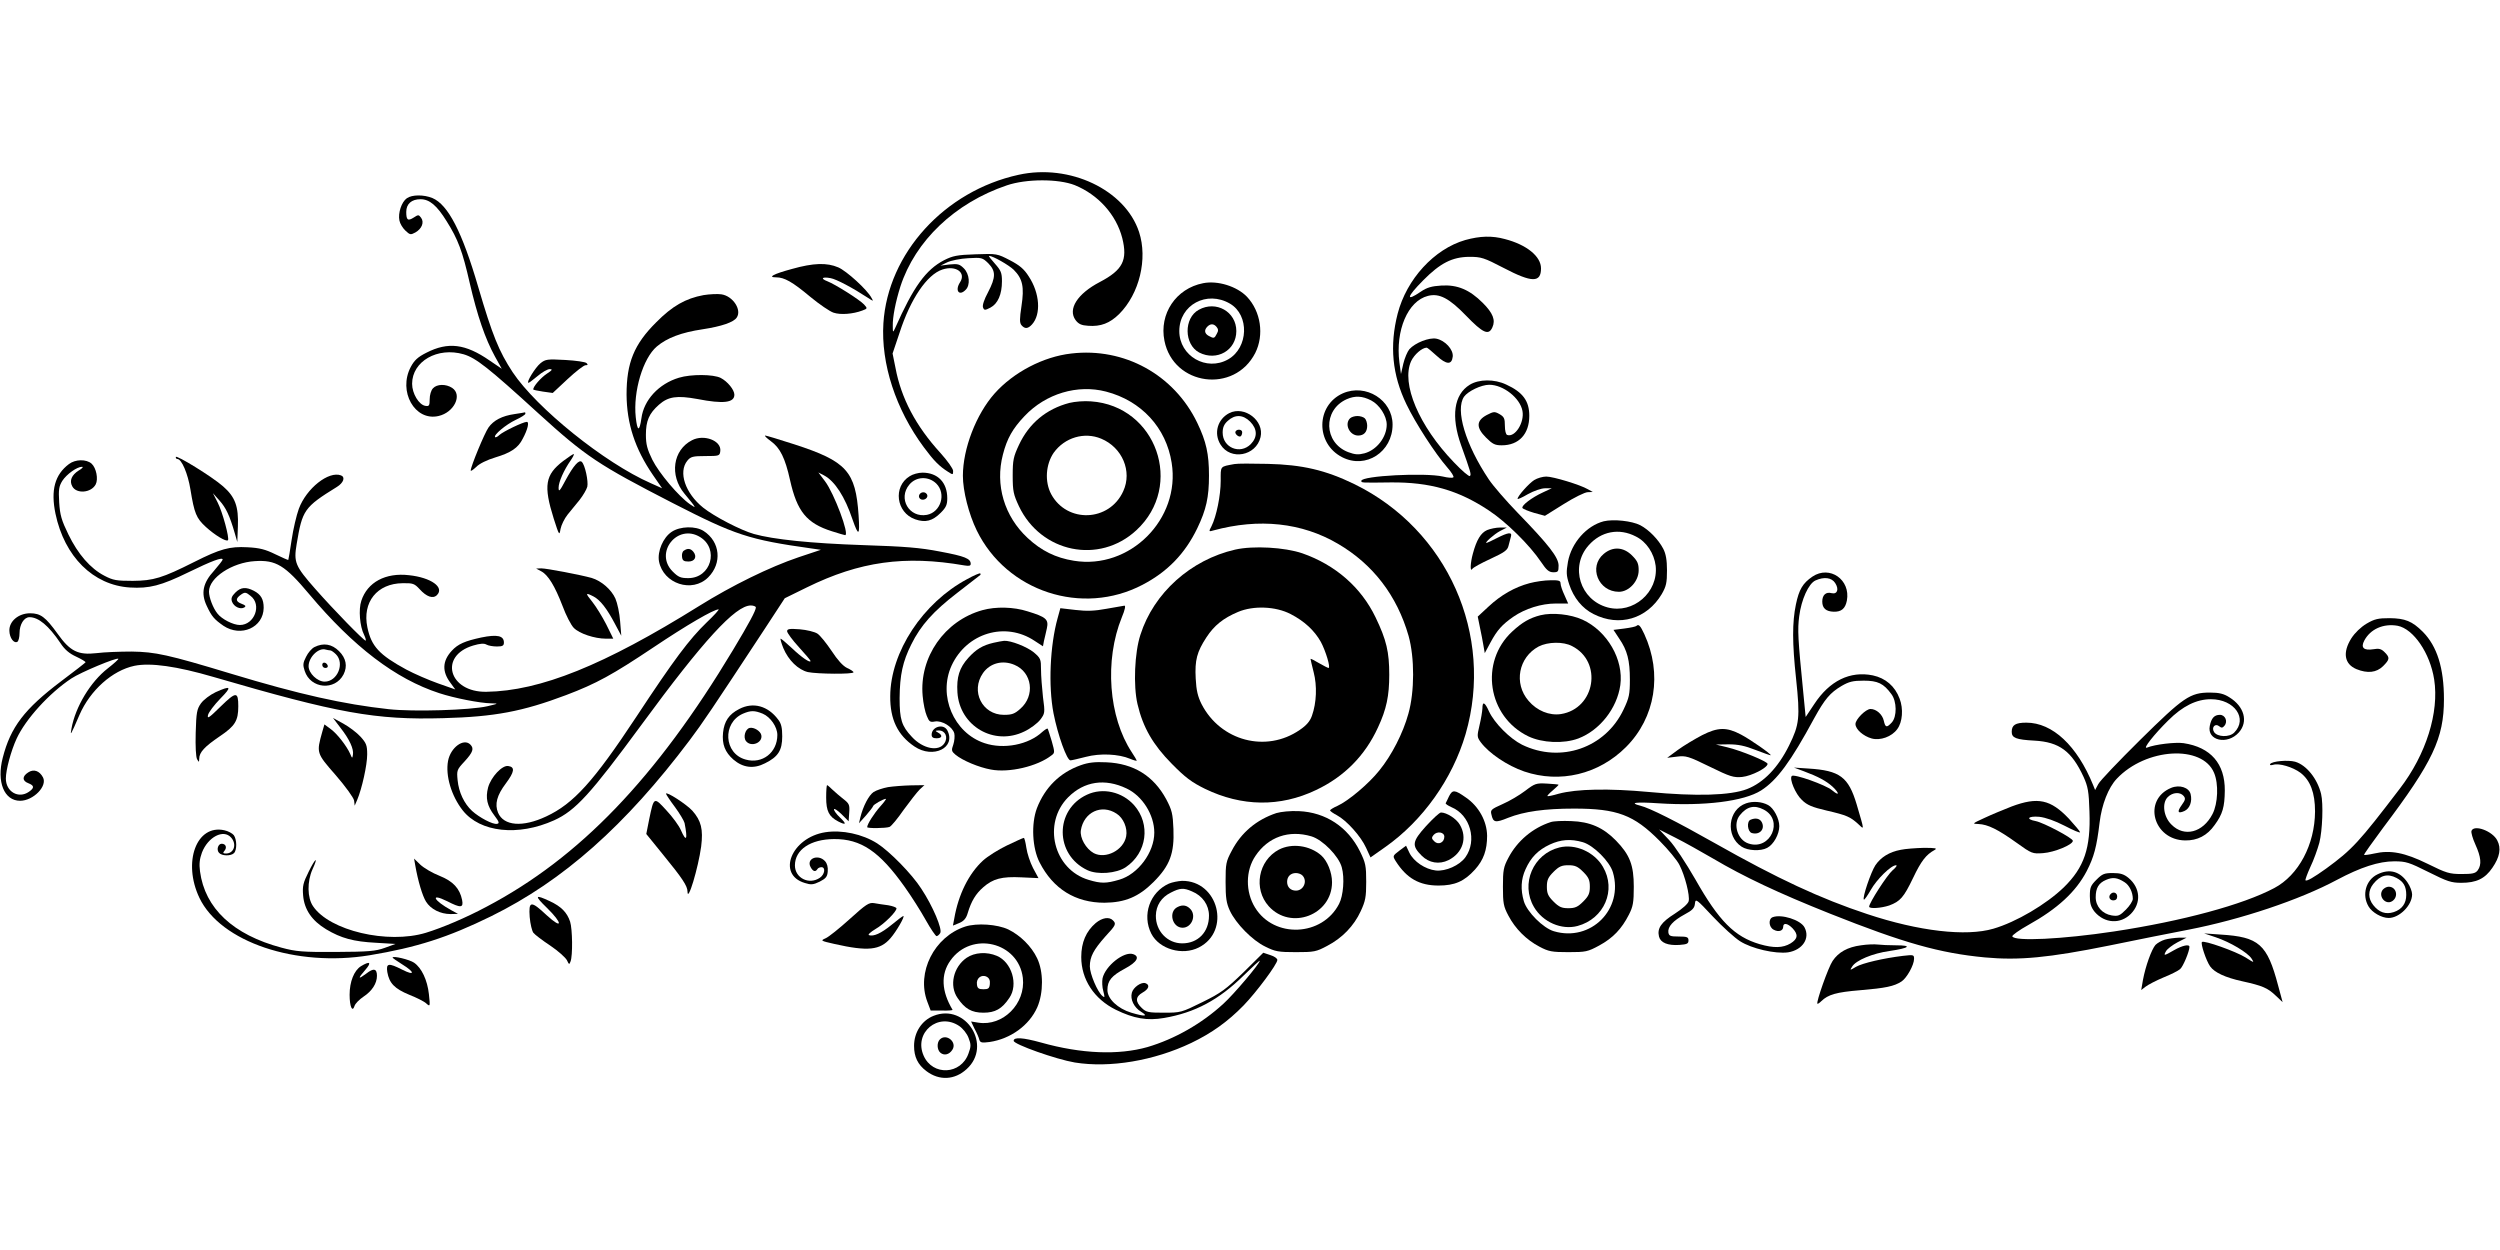 <?xml version="1.0" standalone="no"?>
<!DOCTYPE svg PUBLIC "-//W3C//DTD SVG 20010904//EN"
 "http://www.w3.org/TR/2001/REC-SVG-20010904/DTD/svg10.dtd">
<svg version="1.0" xmlns="http://www.w3.org/2000/svg"
 width="1280pt" height="640pt" viewBox="0 0 1280 640"
 preserveAspectRatio="xMidYMid meet">
<g transform="translate(0,640) scale(0.1,-0.1)"
fill="#000000" stroke="none">
<path d="M5215 5505 c-379 -83 -669 -402 -692 -760 -13 -207 63 -441 207 -635
51 -69 79 -97 123 -125 26 -17 27 -17 27 4 0 11 -29 52 -66 93 -125 137 -200
279 -229 434 l-15 74 36 107 c56 173 140 297 219 323 70 23 123 -16 90 -66
-27 -42 -4 -72 29 -38 25 24 20 81 -9 110 -22 22 -31 24 -73 20 l-47 -6 35 17
c19 9 67 19 107 21 70 4 73 3 103 -26 39 -40 39 -71 -1 -148 -20 -37 -30 -67
-26 -78 6 -15 9 -16 38 -1 38 20 59 68 59 135 0 43 -5 55 -36 90 -20 22 -34
40 -30 40 19 0 101 -47 126 -71 46 -46 55 -88 40 -186 -10 -66 -10 -86 0 -98
17 -20 33 -19 54 4 47 52 40 160 -17 246 -24 38 -47 57 -97 83 -64 33 -66 34
-175 30 -95 -3 -117 -8 -161 -30 -94 -49 -157 -136 -251 -348 -11 -24 -12 -24
-12 12 -1 44 14 122 39 201 76 234 279 428 545 518 100 34 264 34 348 1 120
-49 212 -151 243 -271 28 -113 3 -163 -115 -225 -115 -60 -165 -139 -124 -195
15 -20 30 -27 64 -29 65 -5 111 13 159 60 104 104 147 283 102 420 -71 216
-355 351 -617 293z"/>
<path d="M2083 5385 c-27 -19 -46 -76 -38 -114 3 -16 17 -39 31 -52 23 -22 27
-22 51 -9 33 19 46 52 29 75 -12 16 -14 17 -38 1 -30 -19 -38 -13 -38 29 0 41
27 65 73 65 46 0 84 -32 134 -113 58 -92 81 -153 118 -316 39 -168 79 -285
129 -376 l35 -63 -62 42 c-124 86 -213 97 -324 40 -44 -22 -62 -39 -80 -73
-66 -125 21 -279 142 -251 80 18 124 108 70 144 -32 21 -78 20 -98 -2 -10 -10
-17 -35 -17 -56 0 -33 -3 -37 -22 -34 -33 5 -68 63 -68 113 0 115 130 190 264
151 63 -19 126 -68 381 -301 245 -223 309 -265 690 -461 320 -164 389 -187
709 -232 l49 -7 -114 -38 c-148 -50 -340 -144 -510 -250 -486 -303 -813 -435
-1089 -439 -192 -3 -245 184 -67 237 34 10 55 12 67 5 10 -6 35 -10 54 -10 29
0 36 4 36 20 0 35 -33 43 -116 26 -83 -18 -119 -33 -151 -68 -48 -52 -51 -106
-6 -165 l24 -33 -88 31 c-48 17 -122 49 -163 71 -138 75 -179 119 -199 216
-27 129 50 225 181 226 52 1 60 -2 86 -30 36 -40 69 -51 89 -31 40 40 -30 90
-143 102 -120 14 -213 -36 -244 -131 -15 -44 -8 -131 14 -174 8 -17 11 -30 8
-30 -10 0 -163 157 -258 265 -103 117 -111 136 -95 230 29 174 38 188 206 292
34 21 44 50 21 59 -63 24 -177 -66 -216 -171 -12 -33 -29 -105 -37 -160 -8
-55 -16 -101 -17 -102 -1 -1 -31 12 -66 29 -51 25 -81 33 -143 36 -91 5 -139
-8 -272 -75 -165 -83 -209 -96 -315 -97 -84 0 -101 3 -145 26 -72 37 -136 111
-185 212 -35 72 -43 99 -47 164 -4 66 -1 82 16 110 22 34 75 72 101 72 8 0 1
-9 -17 -19 -36 -23 -49 -52 -33 -81 21 -40 97 -34 120 10 14 27 3 84 -21 106
-27 24 -83 23 -116 -2 -72 -54 -94 -133 -69 -254 46 -220 193 -366 381 -378
99 -6 159 9 300 78 119 58 175 79 175 65 0 -4 -20 -29 -44 -57 -57 -62 -68
-115 -38 -179 26 -56 39 -70 86 -103 90 -60 205 -9 206 92 0 44 -14 68 -50 87
-41 21 -67 19 -95 -9 -19 -19 -23 -30 -17 -47 10 -26 43 -41 63 -29 10 7 6 11
-15 19 -31 12 -31 27 0 48 18 12 24 11 47 -8 59 -45 20 -149 -55 -149 -34 0
-93 30 -115 59 -22 27 -43 82 -43 112 0 71 118 149 235 156 108 7 154 -21 278
-169 227 -270 442 -434 666 -507 76 -25 207 -51 265 -52 40 -1 40 -1 -19 -15
-87 -20 -379 -29 -505 -15 -230 25 -458 76 -805 181 -327 99 -389 112 -510
114 -60 0 -142 -3 -180 -8 -95 -11 -136 9 -200 99 -62 86 -87 105 -141 105
-59 0 -108 -41 -106 -90 1 -36 23 -66 41 -56 6 4 11 24 11 44 0 45 23 82 51
82 46 0 98 -43 158 -132 22 -34 46 -54 81 -70 28 -13 49 -26 48 -29 -2 -3 -58
-47 -125 -97 -188 -142 -259 -235 -299 -392 -32 -123 7 -220 89 -220 67 0 141
75 117 120 -18 34 -48 44 -76 25 -31 -20 -31 -43 1 -55 31 -12 32 -24 3 -44
-53 -37 -118 0 -118 68 0 44 26 141 55 204 46 100 167 233 280 308 48 32 233
109 241 101 2 -2 -22 -24 -54 -49 -89 -69 -166 -197 -186 -308 -7 -39 -6 -39
41 70 55 126 168 227 281 251 82 17 217 -2 405 -57 638 -186 829 -221 1177
-211 263 7 405 34 628 118 156 59 239 105 447 244 170 114 309 195 334 195 5
0 -22 -30 -61 -67 -89 -86 -167 -190 -360 -483 -219 -332 -322 -445 -461 -510
-121 -57 -218 -49 -247 19 -18 44 -6 89 40 150 44 59 48 84 12 89 -31 5 -88
-56 -103 -110 -14 -54 -5 -94 32 -143 25 -33 27 -41 14 -43 -21 -5 -92 33
-128 66 -41 38 -68 96 -74 157 -5 51 -4 54 36 97 43 47 49 66 29 86 -34 34
-101 -15 -114 -84 -14 -75 17 -179 75 -253 89 -113 284 -134 468 -51 110 50
186 134 448 490 314 428 480 610 559 610 14 0 26 -5 26 -10 0 -16 -34 -80
-117 -218 -394 -656 -786 -1064 -1263 -1315 -105 -56 -225 -107 -310 -133
-195 -59 -493 11 -577 136 -30 43 -31 127 -3 189 32 70 15 59 -20 -13 -28 -56
-32 -73 -28 -121 6 -72 45 -129 118 -173 77 -46 140 -63 255 -69 l100 -6 -55
-20 c-47 -17 -82 -20 -250 -21 -172 -1 -205 2 -279 22 -247 66 -392 201 -417
391 -5 38 -2 63 10 96 31 80 110 121 149 77 31 -34 15 -82 -26 -82 -16 0 -17
3 -7 15 13 16 6 35 -15 35 -18 0 -28 -30 -14 -46 14 -17 61 -18 77 -2 16 16
15 70 -1 92 -7 9 -29 21 -48 25 -143 32 -215 -163 -128 -346 108 -226 494
-356 871 -294 241 40 401 91 623 200 369 182 687 464 1016 901 67 89 112 156
383 568 l104 159 114 56 c269 132 500 165 806 112 24 -4 32 -2 32 8 0 27 -29
39 -157 63 -103 20 -179 26 -393 33 -268 9 -460 29 -560 57 -67 19 -204 90
-260 135 -92 74 -128 182 -81 240 17 21 28 24 93 24 71 0 73 1 76 26 6 53 -84
87 -145 55 -98 -50 -116 -180 -39 -273 62 -75 65 -80 29 -55 -59 41 -159 160
-193 228 -26 53 -33 79 -33 128 0 71 16 109 67 154 48 42 92 48 197 29 133
-26 189 -19 189 22 0 25 -35 68 -70 86 -37 19 -152 20 -214 1 -103 -31 -180
-114 -192 -208 -10 -70 -21 -68 -29 6 -14 131 37 302 108 362 52 44 126 72
234 88 98 15 159 36 175 60 27 39 -19 110 -78 119 -19 3 -61 1 -92 -4 -92 -17
-160 -56 -242 -139 -114 -113 -152 -208 -152 -370 1 -149 43 -278 135 -412
l47 -68 -58 26 c-237 104 -585 385 -707 568 -71 108 -104 190 -176 435 -83
285 -155 423 -235 457 -44 18 -104 18 -131 -1z"/>
<path d="M7502 5171 c-159 -46 -300 -200 -346 -377 -42 -164 -28 -313 45 -464
46 -96 147 -252 208 -322 23 -26 37 -49 32 -52 -5 -4 -29 -2 -53 4 -91 21
-418 4 -418 -22 0 -10 -2 -10 150 -8 201 2 347 -40 502 -143 90 -59 211 -179
268 -264 28 -42 41 -53 63 -53 24 0 27 3 27 34 0 42 -50 106 -210 271 -59 61
-125 137 -147 170 -120 179 -173 357 -127 424 20 28 88 61 129 61 72 0 158
-68 170 -134 11 -59 -38 -137 -78 -123 -7 2 -12 22 -12 47 0 38 -4 46 -28 60
-25 14 -30 13 -65 -5 -54 -29 -55 -64 -4 -115 34 -34 46 -40 81 -40 88 0 141
58 141 151 0 76 -33 121 -118 160 -61 29 -140 28 -187 -1 -81 -50 -97 -162
-44 -310 49 -137 53 -150 45 -157 -4 -5 -41 27 -82 70 -179 186 -271 403 -219
518 16 34 56 69 80 69 3 0 25 -18 50 -41 51 -47 78 -48 83 -5 4 36 -39 83 -84
92 -37 7 -108 -21 -138 -54 -10 -12 -24 -45 -31 -74 l-12 -53 -8 59 c-21 164
43 315 146 341 58 15 109 -12 195 -101 87 -90 116 -103 135 -60 17 37 3 73
-49 125 -68 68 -130 94 -212 89 -50 -3 -74 -10 -105 -31 -79 -54 -74 -29 11
57 88 89 149 120 236 121 62 0 75 -4 177 -57 145 -76 191 -76 191 -2 0 61 -73
121 -185 150 -66 18 -127 16 -203 -5z"/>
<path d="M4055 5023 c-96 -26 -127 -43 -81 -43 42 0 83 -23 175 -100 46 -38
100 -75 119 -81 36 -12 99 -7 147 11 27 10 27 11 9 31 -22 24 -147 103 -188
119 -37 14 -27 24 16 16 30 -5 114 -50 192 -101 29 -19 29 -19 18 0 -22 42
-128 138 -170 156 -58 25 -127 23 -237 -8z"/>
<path d="M6160 4950 c-139 -27 -226 -157 -198 -295 46 -230 358 -272 465 -62
46 92 29 212 -43 288 -51 53 -150 84 -224 69z m138 -105 c100 -59 94 -226 -10
-285 -111 -63 -250 17 -250 145 0 134 141 210 260 140z"/>
<path d="M6138 4814 c-78 -42 -76 -178 2 -219 90 -46 190 11 190 110 0 99
-104 158 -192 109z m91 -88 c9 -11 10 -20 1 -35 -12 -24 -15 -25 -41 -11 -22
12 -25 30 -7 48 16 16 33 15 47 -2z"/>
<path d="M5485 4590 c-143 -16 -296 -96 -393 -205 -94 -106 -162 -282 -162
-421 0 -78 30 -196 71 -280 153 -313 540 -440 849 -278 128 67 217 159 280
289 46 96 60 159 60 270 0 111 -14 174 -60 270 -119 247 -374 387 -645 355z
m178 -195 c181 -47 308 -185 336 -365 46 -288 -214 -548 -501 -501 -93 15
-166 51 -236 116 -120 111 -168 272 -127 428 21 82 50 133 111 197 109 115
271 163 417 125z"/>
<path d="M5475 4337 c-118 -31 -206 -104 -258 -215 -28 -60 -32 -77 -32 -157
0 -80 4 -97 32 -157 113 -238 411 -299 601 -123 247 228 103 637 -232 660 -34
3 -83 -1 -111 -8z m163 -183 c108 -45 160 -167 113 -269 -71 -157 -288 -165
-369 -15 -34 64 -28 152 13 212 56 78 157 108 243 72z"/>
<path d="M2767 4540 c-26 -21 -75 -100 -61 -100 3 0 24 16 47 35 22 19 50 35
61 35 17 0 14 -5 -15 -24 -31 -21 -69 -65 -69 -80 0 -2 23 -7 50 -11 l50 -7
76 71 c42 39 83 71 92 71 12 0 13 3 5 11 -6 6 -55 13 -109 16 -91 5 -101 4
-127 -17z"/>
<path d="M6875 4386 c-138 -62 -140 -257 -3 -327 121 -62 258 27 258 167 0
126 -137 212 -255 160z m145 -36 c43 -22 80 -80 80 -124 0 -64 -51 -130 -114
-147 -31 -8 -48 -7 -83 6 -126 48 -131 216 -8 271 43 19 80 17 125 -6z"/>
<path d="M6912 4258 c-30 -30 -2 -88 42 -88 29 0 46 18 46 50 0 14 -5 31 -12
38 -7 7 -24 12 -38 12 -14 0 -31 -5 -38 -12z"/>
<path d="M6294 4285 c-60 -31 -81 -103 -45 -161 51 -83 182 -59 205 38 20 84
-82 162 -160 123z m107 -44 c37 -38 38 -79 3 -115 -55 -55 -144 -18 -144 59 0
26 7 43 26 60 37 34 78 33 115 -4z"/>
<path d="M6326 4191 c-7 -11 18 -33 27 -24 4 3 7 12 7 20 0 15 -26 18 -34 4z"/>
<path d="M2635 4280 c-64 -9 -108 -32 -134 -69 -20 -28 -91 -200 -91 -220 0
-5 12 3 28 18 16 17 55 36 98 49 80 24 117 49 140 95 26 48 35 87 21 87 -18 0
-120 -49 -140 -67 -9 -9 -19 -14 -22 -11 -10 10 56 65 105 88 28 13 50 27 50
32 0 4 -1 7 -2 7 -2 -1 -26 -5 -53 -9z"/>
<path d="M3947 4141 c47 -34 73 -86 98 -199 36 -161 85 -221 214 -262 35 -11
65 -20 68 -20 24 0 -56 214 -103 276 l-34 45 29 -15 c55 -29 107 -109 146
-226 31 -89 38 -84 31 21 -15 226 -61 277 -329 364 -77 25 -144 45 -149 45 -6
0 7 -13 29 -29z"/>
<path d="M2884 4040 c-93 -71 -102 -126 -49 -295 28 -87 29 -89 35 -53 4 20
20 53 36 73 16 20 44 54 62 76 17 22 35 52 39 67 6 27 -11 110 -28 127 -14 14
-43 -19 -84 -95 -29 -55 -35 -61 -35 -37 0 29 27 90 62 140 11 16 18 30 16 32
-2 2 -26 -14 -54 -35z"/>
<path d="M900 4060 c0 -6 3 -10 8 -10 22 0 54 -75 67 -156 20 -123 30 -147 79
-192 46 -42 104 -77 113 -68 9 9 -28 146 -53 194 l-24 47 34 -38 c33 -37 52
-77 78 -167 l13 -45 3 80 c4 102 -14 151 -76 205 -54 48 -242 164 -242 150z"/>
<path d="M6320 4024 c-75 -14 -70 -8 -70 -86 0 -75 -22 -182 -47 -232 -15 -28
-14 -29 9 -22 235 64 454 40 638 -68 180 -105 303 -266 362 -472 31 -111 31
-285 -1 -398 -27 -99 -86 -214 -149 -291 -54 -68 -159 -156 -214 -181 -21 -9
-38 -20 -38 -23 0 -4 16 -15 35 -25 50 -27 122 -107 149 -166 l23 -50 74 52
c194 136 346 351 413 580 147 508 -93 1046 -569 1279 -148 72 -267 100 -445
104 -80 2 -156 2 -170 -1z"/>
<path d="M4658 3962 c-87 -53 -70 -187 28 -221 52 -18 88 -9 131 34 27 27 33
41 33 74 0 81 -49 131 -127 131 -21 0 -50 -8 -65 -18z m136 -38 c52 -52 23
-146 -48 -160 -91 -17 -150 84 -90 155 35 42 98 44 138 5z"/>
<path d="M4706 3865 c-3 -9 1 -18 10 -22 19 -7 39 11 30 26 -10 16 -33 13 -40
-4z"/>
<path d="M7855 3942 c-27 -17 -85 -82 -85 -96 0 -4 24 7 53 24 31 17 68 30 88
30 l34 0 -45 -21 c-57 -26 -112 -68 -105 -80 3 -5 30 -16 60 -25 l55 -15 96
60 c54 34 109 61 123 61 l26 1 -25 14 c-39 23 -178 65 -213 65 -18 0 -46 -8
-62 -18z"/>
<path d="M8211 3731 c-88 -23 -165 -110 -183 -207 -9 -53 -9 -69 6 -115 23
-70 67 -124 125 -153 132 -67 273 -25 349 102 23 40 27 58 27 122 0 53 -6 85
-19 110 -25 48 -74 98 -118 121 -43 22 -137 32 -187 20z m165 -78 c54 -27 93
-86 101 -150 15 -135 -115 -248 -246 -213 -141 38 -194 208 -98 317 64 73 157
91 243 46z"/>
<path d="M8211 3564 c-79 -66 -28 -194 78 -194 51 0 101 54 101 110 0 34 -6
48 -34 76 -44 44 -99 47 -145 8z"/>
<path d="M3439 3677 c-44 -29 -74 -100 -65 -151 22 -115 170 -164 252 -82 72
72 62 182 -23 237 -41 27 -121 25 -164 -4z m146 -27 c98 -61 55 -210 -61 -210
-39 0 -51 5 -80 34 -96 96 25 248 141 176z"/>
<path d="M3502 3581 c-8 -4 -12 -19 -10 -32 2 -19 9 -24 33 -24 33 0 45 25 25
50 -14 17 -29 19 -48 6z"/>
<path d="M7614 3686 c-32 -14 -54 -50 -73 -121 -13 -47 -15 -96 -3 -78 4 7 46
30 94 52 71 33 87 44 92 68 4 15 9 36 12 46 7 24 -13 22 -72 -8 -27 -14 -51
-25 -53 -25 -12 0 39 45 69 61 l35 18 -35 0 c-19 0 -49 -6 -66 -13z"/>
<path d="M6324 3586 c-227 -52 -417 -222 -485 -436 -30 -91 -37 -261 -15 -355
28 -120 80 -209 176 -306 69 -70 101 -94 170 -128 188 -91 384 -94 568 -6 144
68 251 176 317 320 44 94 58 163 58 270 0 116 -14 178 -70 294 -74 154 -206
269 -375 328 -91 31 -251 40 -344 19z m284 -330 c70 -36 122 -84 155 -143 25
-47 51 -133 39 -133 -3 0 -25 11 -49 25 -23 14 -43 24 -43 21 0 -2 7 -33 16
-68 18 -69 15 -156 -9 -223 -10 -28 -28 -49 -62 -72 -172 -119 -406 -57 -503
132 -19 38 -27 70 -30 131 -5 94 6 136 55 211 40 61 86 98 162 130 78 33 192
29 269 -11z"/>
<path d="M2771 3475 c36 -19 70 -76 109 -177 18 -49 44 -99 58 -113 28 -29
107 -55 164 -55 l38 0 -36 73 c-20 39 -52 91 -71 115 -37 46 -37 50 6 28 34
-18 68 -61 110 -141 l32 -60 -6 74 c-3 41 -14 93 -24 116 -21 47 -72 91 -122
106 -58 16 -230 49 -258 49 l-26 -1 26 -14z"/>
<path d="M4952 3435 c-227 -121 -393 -373 -394 -600 -1 -118 38 -199 124 -257
96 -65 215 -6 168 83 -20 36 -80 18 -80 -23 0 -13 8 -18 25 -18 29 0 33 15 8
29 -16 9 -16 10 4 11 33 0 49 -35 28 -66 -29 -44 -110 -28 -166 33 -53 56 -63
90 -63 198 1 120 16 188 60 276 48 97 112 169 237 265 62 48 114 89 116 90 2
2 2 6 0 8 -2 3 -33 -10 -67 -29z"/>
<path d="M9280 3448 c-50 -34 -69 -66 -85 -143 -19 -91 -19 -197 1 -381 21
-198 17 -234 -36 -341 -56 -113 -130 -190 -215 -223 -86 -33 -260 -38 -502
-15 -206 19 -370 16 -463 -9 -30 -9 -56 -14 -57 -12 -2 2 10 15 27 29 16 14
30 27 30 29 0 2 -27 4 -59 6 -56 3 -62 1 -112 -37 -29 -22 -81 -53 -116 -68
-58 -26 -63 -30 -57 -53 9 -42 20 -44 86 -17 81 32 187 47 337 47 221 0 306
-32 438 -165 45 -45 91 -101 102 -124 28 -54 54 -157 47 -185 -3 -13 -32 -39
-71 -64 -70 -44 -91 -75 -81 -117 8 -32 45 -47 105 -43 38 3 46 6 46 23 0 17
-7 20 -50 20 -43 0 -50 3 -53 21 -4 29 24 60 83 92 40 21 51 33 53 55 3 28 7
25 92 -66 49 -52 112 -109 139 -126 59 -38 181 -66 246 -57 74 12 114 72 84
128 -20 38 -118 69 -163 52 -23 -9 -20 -51 5 -64 25 -14 49 -6 49 15 0 22 23
18 48 -8 30 -32 27 -54 -10 -77 -40 -24 -86 -25 -159 -4 -128 38 -208 118
-329 332 -49 85 -105 170 -134 201 l-51 54 83 -42 c46 -23 133 -72 195 -108
154 -91 331 -175 597 -281 377 -150 561 -202 793 -224 174 -16 325 -2 637 61
135 28 317 64 405 81 268 52 570 153 760 255 122 65 215 95 293 95 61 0 76 -5
176 -55 96 -48 116 -55 168 -55 77 0 121 21 159 77 38 55 46 100 25 140 -24
48 -119 83 -132 49 -3 -8 6 -39 20 -70 29 -64 33 -103 12 -132 -12 -16 -27
-19 -83 -19 -62 0 -78 5 -173 52 -118 58 -191 72 -274 53 -27 -6 -50 -9 -52
-7 -2 2 42 64 97 138 255 338 312 459 312 659 0 160 -35 271 -108 345 -55 55
-91 69 -170 70 -59 0 -77 -4 -118 -28 -30 -18 -60 -47 -78 -75 -46 -73 -36
-132 26 -158 57 -23 102 -18 136 15 35 35 36 44 8 72 -17 17 -29 20 -57 15
-50 -8 -66 8 -47 44 31 59 98 89 171 76 81 -16 166 -140 187 -275 26 -169 -41
-383 -176 -559 -209 -274 -243 -311 -377 -409 -63 -45 -100 -67 -106 -60 -2 2
9 33 25 68 17 35 37 91 46 124 16 63 21 200 9 250 -19 78 -75 148 -133 165
-37 10 -118 3 -128 -12 -3 -6 3 -7 15 -4 30 10 101 -11 141 -41 50 -39 74
-102 74 -198 -1 -169 -84 -326 -209 -392 -160 -85 -470 -169 -820 -222 -265
-40 -512 -52 -521 -25 -2 5 35 32 82 58 149 83 243 169 299 276 37 72 51 123
66 249 11 92 45 179 88 224 149 158 438 175 498 30 24 -56 20 -157 -8 -211
-49 -95 -145 -120 -210 -54 -41 40 -50 110 -19 141 25 25 63 27 81 6 11 -13 9
-21 -9 -46 -26 -36 -21 -47 14 -31 27 13 40 49 31 86 -8 34 -57 50 -100 32
-147 -61 -92 -267 72 -269 63 -1 113 25 151 79 41 56 51 92 52 176 1 138 -72
222 -211 243 -42 6 -146 -6 -188 -23 -23 -8 37 68 109 139 74 74 145 109 219
109 121 0 190 -100 119 -171 -25 -25 -86 -23 -103 3 -15 24 6 47 27 29 11 -9
17 -8 26 3 19 22 4 56 -23 56 -29 0 -44 -17 -52 -57 -15 -75 90 -99 149 -33
49 55 28 133 -49 180 -28 18 -52 24 -99 24 -102 0 -135 -23 -358 -243 -109
-108 -206 -209 -214 -226 l-16 -30 -10 25 c-82 202 -208 320 -342 320 -56 0
-75 -12 -75 -47 0 -31 22 -40 116 -45 128 -7 191 -54 252 -186 22 -49 27 -74
30 -177 7 -188 -27 -286 -131 -388 -90 -87 -244 -178 -361 -212 -140 -41 -381
-13 -646 75 -239 79 -458 181 -780 363 -198 112 -333 180 -382 192 -60 15 -22
20 95 12 232 -15 436 10 524 66 81 52 151 146 272 370 54 98 81 130 140 165
38 22 58 27 113 27 72 0 102 -14 142 -69 28 -37 29 -115 2 -145 -26 -28 -33
-27 -41 9 -7 32 -38 60 -68 60 -24 0 -77 -53 -77 -77 0 -27 40 -62 83 -74 44
-12 103 9 131 48 27 36 32 104 12 156 -24 64 -72 105 -137 119 -117 24 -222
-28 -300 -147 l-44 -66 -12 123 c-28 281 -30 324 -21 393 11 86 48 167 83 183
44 20 83 15 101 -13 21 -32 11 -59 -18 -52 -29 8 -48 -9 -48 -43 0 -34 19 -51
59 -52 39 -1 59 16 67 57 20 107 -88 182 -176 123z"/>
<path d="M7831 3414 c-75 -20 -146 -60 -210 -120 l-55 -51 11 -54 c7 -30 14
-72 18 -93 l7 -40 29 54 c35 65 60 92 117 132 61 42 144 68 218 68 l63 0 -19
43 c-11 23 -20 50 -20 60 0 14 -9 17 -52 16 -29 0 -77 -7 -107 -15z"/>
<path d="M5665 3283 c-59 -11 -100 -13 -158 -6 l-78 9 -14 -51 c-39 -140 -48
-346 -21 -487 22 -112 69 -243 87 -241 7 0 43 9 79 18 72 19 167 15 226 -10
19 -8 34 -12 34 -9 0 2 -11 21 -25 42 -119 180 -141 471 -51 692 16 38 20 60
13 59 -7 -1 -48 -8 -92 -16z"/>
<path d="M5030 3276 c-194 -54 -324 -241 -306 -439 3 -38 13 -84 21 -102 12
-30 17 -34 42 -29 36 6 90 -27 99 -61 3 -13 1 -39 -5 -57 -11 -30 -9 -35 11
-52 36 -30 120 -65 181 -76 93 -18 238 16 310 72 18 13 18 16 2 73 -10 33 -19
62 -21 64 -2 3 -14 -5 -27 -16 -70 -66 -198 -91 -296 -58 -158 52 -239 243
-169 397 77 167 275 227 425 127 l43 -28 5 27 c4 15 10 44 15 65 10 46 -4 58
-99 87 -71 23 -163 25 -231 6z"/>
<path d="M7887 3250 c-55 -14 -93 -36 -144 -83 -169 -156 -127 -436 82 -537
71 -34 181 -39 256 -11 110 42 198 154 215 273 18 131 -67 277 -193 335 -61
28 -155 38 -216 23z m162 -158 c158 -80 119 -320 -57 -348 -59 -9 -123 17
-166 68 -77 89 -51 223 52 278 47 24 126 26 171 2z"/>
<path d="M8378 3195 c-3 -3 -30 -9 -61 -13 l-56 -7 29 -44 c42 -61 55 -112 55
-211 0 -75 -4 -93 -32 -152 -93 -198 -323 -277 -520 -181 -62 31 -141 110
-169 170 -22 49 -34 54 -34 16 -1 -16 -7 -54 -15 -87 -13 -55 -13 -60 7 -87
42 -56 135 -119 222 -149 183 -62 381 -15 521 125 151 151 187 376 94 578 -21
45 -29 53 -41 42z"/>
<path d="M4030 3168 c0 -8 27 -45 60 -81 33 -36 60 -68 60 -71 0 -13 -46 18
-96 66 -28 26 -54 48 -57 48 -3 0 3 -22 14 -49 26 -62 76 -110 125 -122 47
-10 234 -12 234 -1 0 4 -15 14 -33 22 -21 10 -49 41 -79 87 -27 40 -59 80 -73
89 -14 9 -54 19 -90 22 -53 4 -65 2 -65 -10z"/>
<path d="M5087 3109 c-56 -13 -89 -33 -129 -77 -46 -51 -61 -99 -56 -177 11
-173 188 -276 343 -200 30 14 67 42 81 60 24 32 25 35 14 116 -5 46 -10 109
-10 141 0 53 -2 58 -37 88 -36 29 -118 61 -152 59 -9 -1 -33 -5 -54 -10z m107
-113 c91 -38 107 -158 30 -225 -29 -26 -43 -31 -84 -31 -111 0 -172 121 -107
214 36 51 100 68 161 42z"/>
<path d="M1610 3087 c-14 -7 -33 -29 -43 -50 -16 -31 -17 -42 -7 -72 30 -92
155 -103 199 -18 21 42 13 83 -23 119 -37 37 -80 44 -126 21z m81 -17 c5 0 18
-9 29 -20 46 -46 8 -140 -58 -140 -37 0 -82 43 -82 79 0 47 52 97 88 85 8 -2
18 -4 23 -4z"/>
<path d="M1650 2996 c0 -9 7 -16 16 -16 9 0 14 5 12 12 -6 18 -28 21 -28 4z"/>
<path d="M1104 2856 c-29 -14 -61 -38 -75 -57 -21 -30 -24 -46 -27 -151 -2
-70 1 -124 7 -135 10 -17 10 -17 11 2 0 33 27 62 105 115 79 53 95 80 95 154
0 76 -11 76 -90 -1 -59 -58 -70 -66 -65 -44 3 14 32 52 63 84 61 62 56 69 -24
33z"/>
<path d="M3785 2770 c-53 -27 -77 -63 -83 -121 -6 -60 10 -100 53 -138 49 -42
104 -49 162 -19 67 33 88 66 88 138 0 44 -5 66 -21 86 -52 70 -128 91 -199 54z
m120 -24 c40 -17 75 -68 75 -109 0 -90 -77 -150 -162 -126 -112 30 -121 188
-14 235 40 17 59 17 101 0z"/>
<path d="M3838 2673 c-23 -6 -34 -49 -18 -68 26 -32 86 -8 78 31 -4 21 -38 42
-60 37z"/>
<path d="M1743 2674 c47 -60 69 -109 64 -138 -3 -20 -4 -20 -14 4 -18 41 -69
106 -102 129 l-30 22 -11 -38 c-30 -108 -31 -108 69 -222 51 -59 92 -116 94
-130 l3 -26 13 30 c24 57 51 178 51 232 0 46 -4 58 -34 91 -19 21 -59 51 -88
67 l-53 29 38 -50z"/>
<path d="M8715 2636 c-38 -20 -95 -54 -125 -76 l-54 -40 50 6 c45 6 59 2 167
-51 106 -52 123 -57 167 -53 48 5 130 47 130 67 0 12 -136 68 -207 85 l-58 14
65 1 c49 0 83 -7 139 -29 41 -16 76 -28 77 -27 5 5 -106 82 -152 106 -74 39
-118 38 -199 -3z"/>
<path d="M5533 2482 c-107 -38 -183 -114 -224 -220 -30 -80 -24 -205 14 -278
69 -135 183 -206 332 -206 105 1 175 30 251 106 84 84 107 147 102 271 -3 79
-8 98 -37 153 -65 120 -167 183 -306 189 -59 3 -93 -1 -132 -15z m235 -119
c81 -38 142 -135 142 -226 0 -101 -83 -213 -179 -241 -68 -20 -94 -20 -157 -1
-180 53 -238 289 -105 423 82 82 188 98 299 45z"/>
<path d="M5565 2331 c-166 -77 -165 -307 2 -386 52 -25 149 -17 197 15 109 74
128 220 43 317 -61 69 -161 92 -242 54z m152 -97 c35 -22 57 -75 49 -116 -13
-71 -105 -118 -166 -86 -40 22 -72 78 -66 117 15 93 106 136 183 85z"/>
<path d="M9236 2451 c73 -27 115 -50 147 -79 37 -35 35 -50 -3 -18 -32 27
-195 85 -206 73 -14 -14 19 -93 52 -123 26 -26 53 -37 126 -54 104 -24 121
-32 162 -69 32 -30 33 -39 -8 101 -42 140 -86 173 -246 183 l-75 5 51 -19z"/>
<path d="M4230 2317 c0 -70 14 -98 62 -123 41 -21 44 -13 8 21 -17 16 -30 34
-30 41 0 7 17 -4 38 -24 l37 -37 3 44 c3 40 0 47 -30 70 -18 14 -43 36 -56 48
-13 13 -25 23 -27 23 -3 0 -5 -28 -5 -63z"/>
<path d="M4547 2370 c-27 -5 -60 -16 -74 -25 -25 -17 -54 -73 -68 -130 l-7
-30 36 40 c19 22 35 43 36 47 0 8 53 38 66 38 3 0 -10 -18 -29 -39 -32 -36
-67 -91 -67 -106 0 -7 94 -6 114 1 9 3 42 43 73 88 32 44 69 91 82 104 l24 22
-69 -1 c-38 -1 -91 -5 -117 -9z"/>
<path d="M7419 2323 c-7 -16 -15 -31 -17 -35 -2 -4 12 -13 30 -21 96 -40 132
-171 71 -256 -30 -42 -101 -73 -151 -68 -55 6 -114 46 -136 91 l-17 36 -35
-26 c-34 -26 -34 -27 -18 -53 56 -88 121 -125 219 -125 83 0 132 21 187 82 44
49 62 100 62 173 -1 75 -43 151 -109 196 -57 40 -68 41 -86 6z"/>
<path d="M3410 2336 c0 -3 20 -34 45 -67 25 -34 47 -71 50 -83 17 -86 9 -100
-19 -36 -10 23 -43 68 -74 101 -64 70 -64 70 -88 -45 l-15 -76 86 -106 c98
-120 125 -160 125 -189 1 -59 55 121 70 231 11 88 0 132 -45 183 -30 33 -135
101 -135 87z"/>
<path d="M8940 2287 c-93 -32 -107 -167 -23 -222 32 -21 98 -24 131 -6 33 17
62 70 62 111 0 39 -29 93 -57 108 -33 18 -78 21 -113 9z m90 -32 c105 -54 35
-211 -77 -174 -57 18 -82 100 -45 145 36 45 74 54 122 29z"/>
<path d="M8963 2203 c-21 -8 -16 -61 6 -68 40 -12 70 20 51 56 -10 18 -31 23
-57 12z"/>
<path d="M10300 2271 c-41 -16 -104 -42 -140 -59 -63 -29 -64 -30 -30 -31 48
-2 100 -28 195 -96 78 -56 81 -57 136 -53 57 4 152 43 152 63 0 14 -150 93
-190 101 -54 10 -39 27 18 22 34 -4 79 -20 130 -46 44 -23 79 -38 79 -33 0 4
-26 35 -57 69 -94 99 -159 113 -293 63z"/>
<path d="M6535 2237 c-102 -34 -180 -100 -228 -192 -30 -56 -32 -67 -32 -160
0 -82 4 -109 22 -148 31 -66 115 -152 182 -184 50 -25 67 -28 156 -28 93 0
104 2 160 32 77 40 137 102 172 178 24 52 28 72 28 150 0 82 -3 97 -32 156
-62 125 -175 200 -313 206 -44 2 -91 -3 -115 -10z m179 -119 c58 -17 141 -102
156 -159 15 -54 8 -145 -14 -187 -86 -167 -332 -178 -430 -19 -50 81 -49 190
2 265 65 97 171 134 286 100z"/>
<path d="M6548 2050 c-106 -56 -132 -201 -52 -290 113 -125 324 -45 324 123 0
50 -24 110 -56 138 -59 51 -150 63 -216 29z m120 -132 c28 -28 7 -78 -33 -78
-27 0 -45 18 -45 45 0 27 18 45 45 45 12 0 26 -5 33 -12z"/>
<path d="M7301 2170 c-71 -79 -74 -99 -22 -151 38 -38 90 -46 137 -23 74 37
98 115 58 182 -17 30 -67 62 -96 62 -8 0 -42 -32 -77 -70z m94 -54 c0 -30 -31
-44 -51 -24 -15 14 -15 20 -4 33 18 21 55 15 55 -9z"/>
<path d="M7940 2191 c-93 -30 -172 -97 -217 -183 -25 -47 -28 -63 -28 -148 0
-85 3 -101 28 -148 35 -67 92 -124 159 -159 47 -25 64 -28 148 -28 89 0 99 2
158 34 70 38 115 85 152 158 21 41 25 62 25 143 0 110 -20 163 -91 236 -65 67
-134 97 -229 100 -44 2 -91 0 -105 -5z m164 -103 c55 -16 138 -99 154 -154 56
-189 -113 -358 -302 -302 -55 16 -138 99 -154 154 -17 59 -15 112 9 164 27 60
64 98 124 126 56 26 107 30 169 12z"/>
<path d="M7984 2061 c-134 -33 -200 -186 -130 -305 45 -77 141 -119 223 -97
137 37 200 184 130 303 -44 76 -141 119 -223 99z m122 -125 c28 -28 34 -42 34
-76 0 -34 -6 -48 -34 -76 -28 -28 -42 -34 -76 -34 -34 0 -48 6 -76 34 -28 28
-34 42 -34 76 0 34 6 48 34 76 28 28 42 34 76 34 34 0 48 -6 76 -34z"/>
<path d="M4226 2139 c-174 -27 -251 -217 -105 -260 31 -10 43 -9 76 7 31 16
39 25 41 52 2 22 -3 41 -14 53 -35 38 -97 13 -74 -30 12 -23 25 -27 35 -11 3
6 13 10 21 10 22 0 17 -37 -8 -54 -55 -38 -128 -2 -128 63 0 81 80 134 200
135 138 1 233 -63 362 -245 35 -49 83 -125 108 -170 25 -45 50 -81 55 -82 5 0
14 7 19 16 12 19 -38 138 -97 227 -48 75 -162 191 -226 232 -76 48 -180 70
-265 57z"/>
<path d="M5155 2071 c-44 -21 -99 -56 -122 -77 -73 -67 -126 -174 -147 -296
l-7 -37 32 13 c24 10 36 24 44 52 18 60 41 98 79 131 50 44 95 56 196 51 l87
-4 -28 52 c-15 29 -30 75 -34 103 -4 28 -10 51 -13 51 -4 0 -43 -18 -87 -39z"/>
<path d="M9732 2049 c-59 -11 -102 -38 -130 -79 -23 -35 -68 -167 -59 -176 2
-3 18 19 35 49 31 55 104 127 130 127 7 0 -1 -12 -18 -26 -28 -24 -120 -167
-120 -186 0 -12 61 -8 103 6 56 21 74 41 122 141 41 86 66 119 110 143 16 9 5
11 -55 11 -41 -1 -95 -5 -118 -10z"/>
<path d="M2126 1970 c14 -81 37 -157 55 -186 24 -39 74 -64 126 -64 l38 1 -35
19 c-91 50 -110 90 -21 46 70 -36 85 -35 77 6 -12 59 -46 96 -116 124 -36 14
-80 40 -98 57 l-32 31 6 -34z"/>
<path d="M12172 1923 c-59 -29 -80 -105 -45 -164 18 -31 67 -59 103 -59 55 0
120 65 120 121 0 14 -10 41 -23 60 -39 58 -93 73 -155 42z m98 -18 c36 -19 50
-43 50 -87 0 -44 -22 -74 -64 -88 -41 -13 -75 -2 -105 36 -27 34 -27 74 0 108
36 45 73 55 119 31z"/>
<path d="M12200 1845 c-26 -32 13 -81 48 -59 34 22 22 74 -18 74 -10 0 -23 -7
-30 -15z"/>
<path d="M10734 1896 c-30 -30 -34 -40 -34 -84 0 -39 6 -57 25 -81 51 -59 131
-64 185 -10 54 55 49 133 -12 184 -23 19 -41 25 -80 25 -44 0 -54 -4 -84 -34z
m144 -13 c24 -15 42 -51 42 -85 0 -11 -16 -36 -35 -55 -32 -32 -40 -35 -73
-30 -48 8 -82 46 -82 93 0 47 15 73 53 89 34 15 58 12 95 -12z"/>
<path d="M10807 1823 c-14 -13 -6 -33 13 -33 13 0 20 7 20 20 0 19 -20 27 -33
13z"/>
<path d="M5985 1876 c-98 -44 -139 -161 -90 -257 41 -79 159 -113 243 -70 166
84 100 343 -86 341 -20 -1 -50 -7 -67 -14z m118 -40 c54 -22 87 -70 87 -124 0
-84 -56 -142 -137 -142 -76 0 -136 63 -135 142 1 52 28 94 77 118 47 24 65 25
108 6z"/>
<path d="M6029 1756 c-48 -23 -28 -106 26 -106 44 0 70 57 43 92 -19 23 -42
28 -69 14z"/>
<path d="M2800 1752 c82 -80 82 -114 -1 -38 -81 76 -93 74 -87 -9 3 -36 12
-72 19 -81 7 -9 46 -39 87 -66 40 -27 78 -61 85 -75 10 -22 12 -23 18 -6 12
29 10 167 -2 204 -16 48 -46 78 -104 105 -77 36 -80 29 -15 -34z"/>
<path d="M4350 1694 c-52 -47 -108 -92 -123 -98 -27 -12 -26 -13 45 -29 172
-39 234 -32 287 29 30 34 76 114 66 114 -3 0 -30 -20 -60 -45 -54 -44 -92 -61
-116 -53 -7 2 8 16 33 31 44 25 108 89 108 106 0 5 -19 12 -42 16 -24 3 -56 8
-73 11 -26 4 -41 -6 -125 -82z"/>
<path d="M5610 1674 c-49 -42 -74 -99 -74 -174 0 -115 66 -215 177 -270 92
-45 161 -57 247 -42 158 27 281 93 407 217 46 45 83 79 83 76 0 -15 -133 -172
-186 -220 -111 -102 -250 -181 -389 -222 -148 -42 -338 -35 -544 23 -94 26
-141 29 -141 9 0 -18 218 -95 313 -111 180 -29 405 9 596 100 106 51 188 110
268 192 66 68 173 212 173 233 0 8 -16 19 -36 25 l-36 12 -101 -100 c-90 -87
-115 -106 -211 -153 -107 -53 -111 -54 -197 -54 -79 0 -90 2 -113 24 -34 32
-33 58 4 79 32 18 39 39 15 48 -21 8 -63 -21 -70 -49 -9 -34 11 -75 47 -97 39
-24 21 -26 -50 -5 -69 21 -122 71 -122 116 0 48 21 73 90 110 62 33 78 62 41
74 -47 15 -142 -61 -156 -124 -3 -16 -2 -46 4 -66 8 -31 8 -35 -4 -25 -26 21
-65 114 -65 152 0 50 19 85 80 154 54 58 56 64 38 82 -19 19 -54 14 -88 -14z"/>
<path d="M4942 1656 c-159 -52 -251 -235 -194 -385 l17 -45 58 0 c31 -1 56 1
54 4 -57 95 -61 182 -11 252 108 153 349 95 371 -89 15 -132 -102 -249 -228
-229 l-37 6 18 -38 c11 -20 22 -45 24 -55 5 -16 13 -17 53 -12 107 16 203 85
244 178 32 74 32 183 -1 251 -29 61 -86 117 -147 147 -57 27 -161 34 -221 15z"/>
<path d="M11345 1601 c74 -25 163 -78 183 -109 15 -23 13 -22 -31 6 -50 31
-213 89 -223 79 -8 -8 22 -97 42 -125 22 -31 77 -57 164 -76 104 -23 130 -34
171 -73 l36 -34 -23 85 c-56 212 -98 249 -294 261 l-85 6 60 -20z"/>
<path d="M11084 1589 c-17 -5 -38 -17 -48 -27 -20 -23 -51 -109 -64 -179 l-9
-52 22 17 c13 10 53 31 91 47 38 15 77 35 86 43 15 12 48 91 48 114 0 15 -35
8 -79 -17 -52 -30 -55 -30 -41 -5 6 11 32 31 58 45 l47 24 -40 0 c-22 -1 -54
-5 -71 -10z"/>
<path d="M9528 1560 c-68 -9 -115 -35 -145 -80 -22 -32 -85 -211 -78 -219 2
-2 11 4 20 13 35 34 77 46 198 56 131 11 175 20 213 45 27 18 64 84 64 116 0
21 -3 21 -57 15 -99 -12 -207 -37 -240 -56 -32 -19 -33 -19 -20 1 19 32 105
68 192 80 102 15 118 29 33 29 -36 0 -78 2 -94 4 -16 2 -54 1 -86 -4z"/>
<path d="M4949 1496 c-68 -47 -90 -143 -46 -206 37 -55 72 -75 132 -75 60 0
95 19 133 76 47 68 12 183 -64 215 -52 22 -114 18 -155 -10z m119 -134 c-2
-23 -8 -27 -33 -27 -24 0 -31 5 -33 24 -5 32 23 54 50 40 13 -7 18 -19 16 -37z"/>
<path d="M2010 1497 c0 -2 23 -18 50 -35 65 -40 65 -60 0 -27 -71 36 -84 34
-77 -12 10 -57 37 -85 112 -116 38 -15 78 -35 88 -45 19 -17 20 -16 13 48 -8
72 -37 134 -76 161 -23 16 -110 37 -110 26z"/>
<path d="M1848 1453 c-35 -22 -58 -79 -58 -146 0 -61 14 -92 25 -58 3 12 25
34 46 48 44 29 69 68 69 107 0 37 -17 41 -55 11 -43 -32 -44 -26 -4 20 33 38
23 46 -23 18z"/>
<path d="M4780 1199 c-61 -24 -100 -85 -100 -154 0 -56 19 -96 63 -129 66 -50
145 -46 206 10 133 120 -3 339 -169 273z m131 -52 c19 -13 40 -39 48 -61 13
-33 13 -44 0 -79 -38 -110 -184 -117 -230 -12 -52 118 75 224 182 152z"/>
<path d="M4812 1078 c-16 -16 -15 -53 3 -68 19 -16 45 -10 61 15 26 39 -31 86
-64 53z"/>
</g>
</svg>
